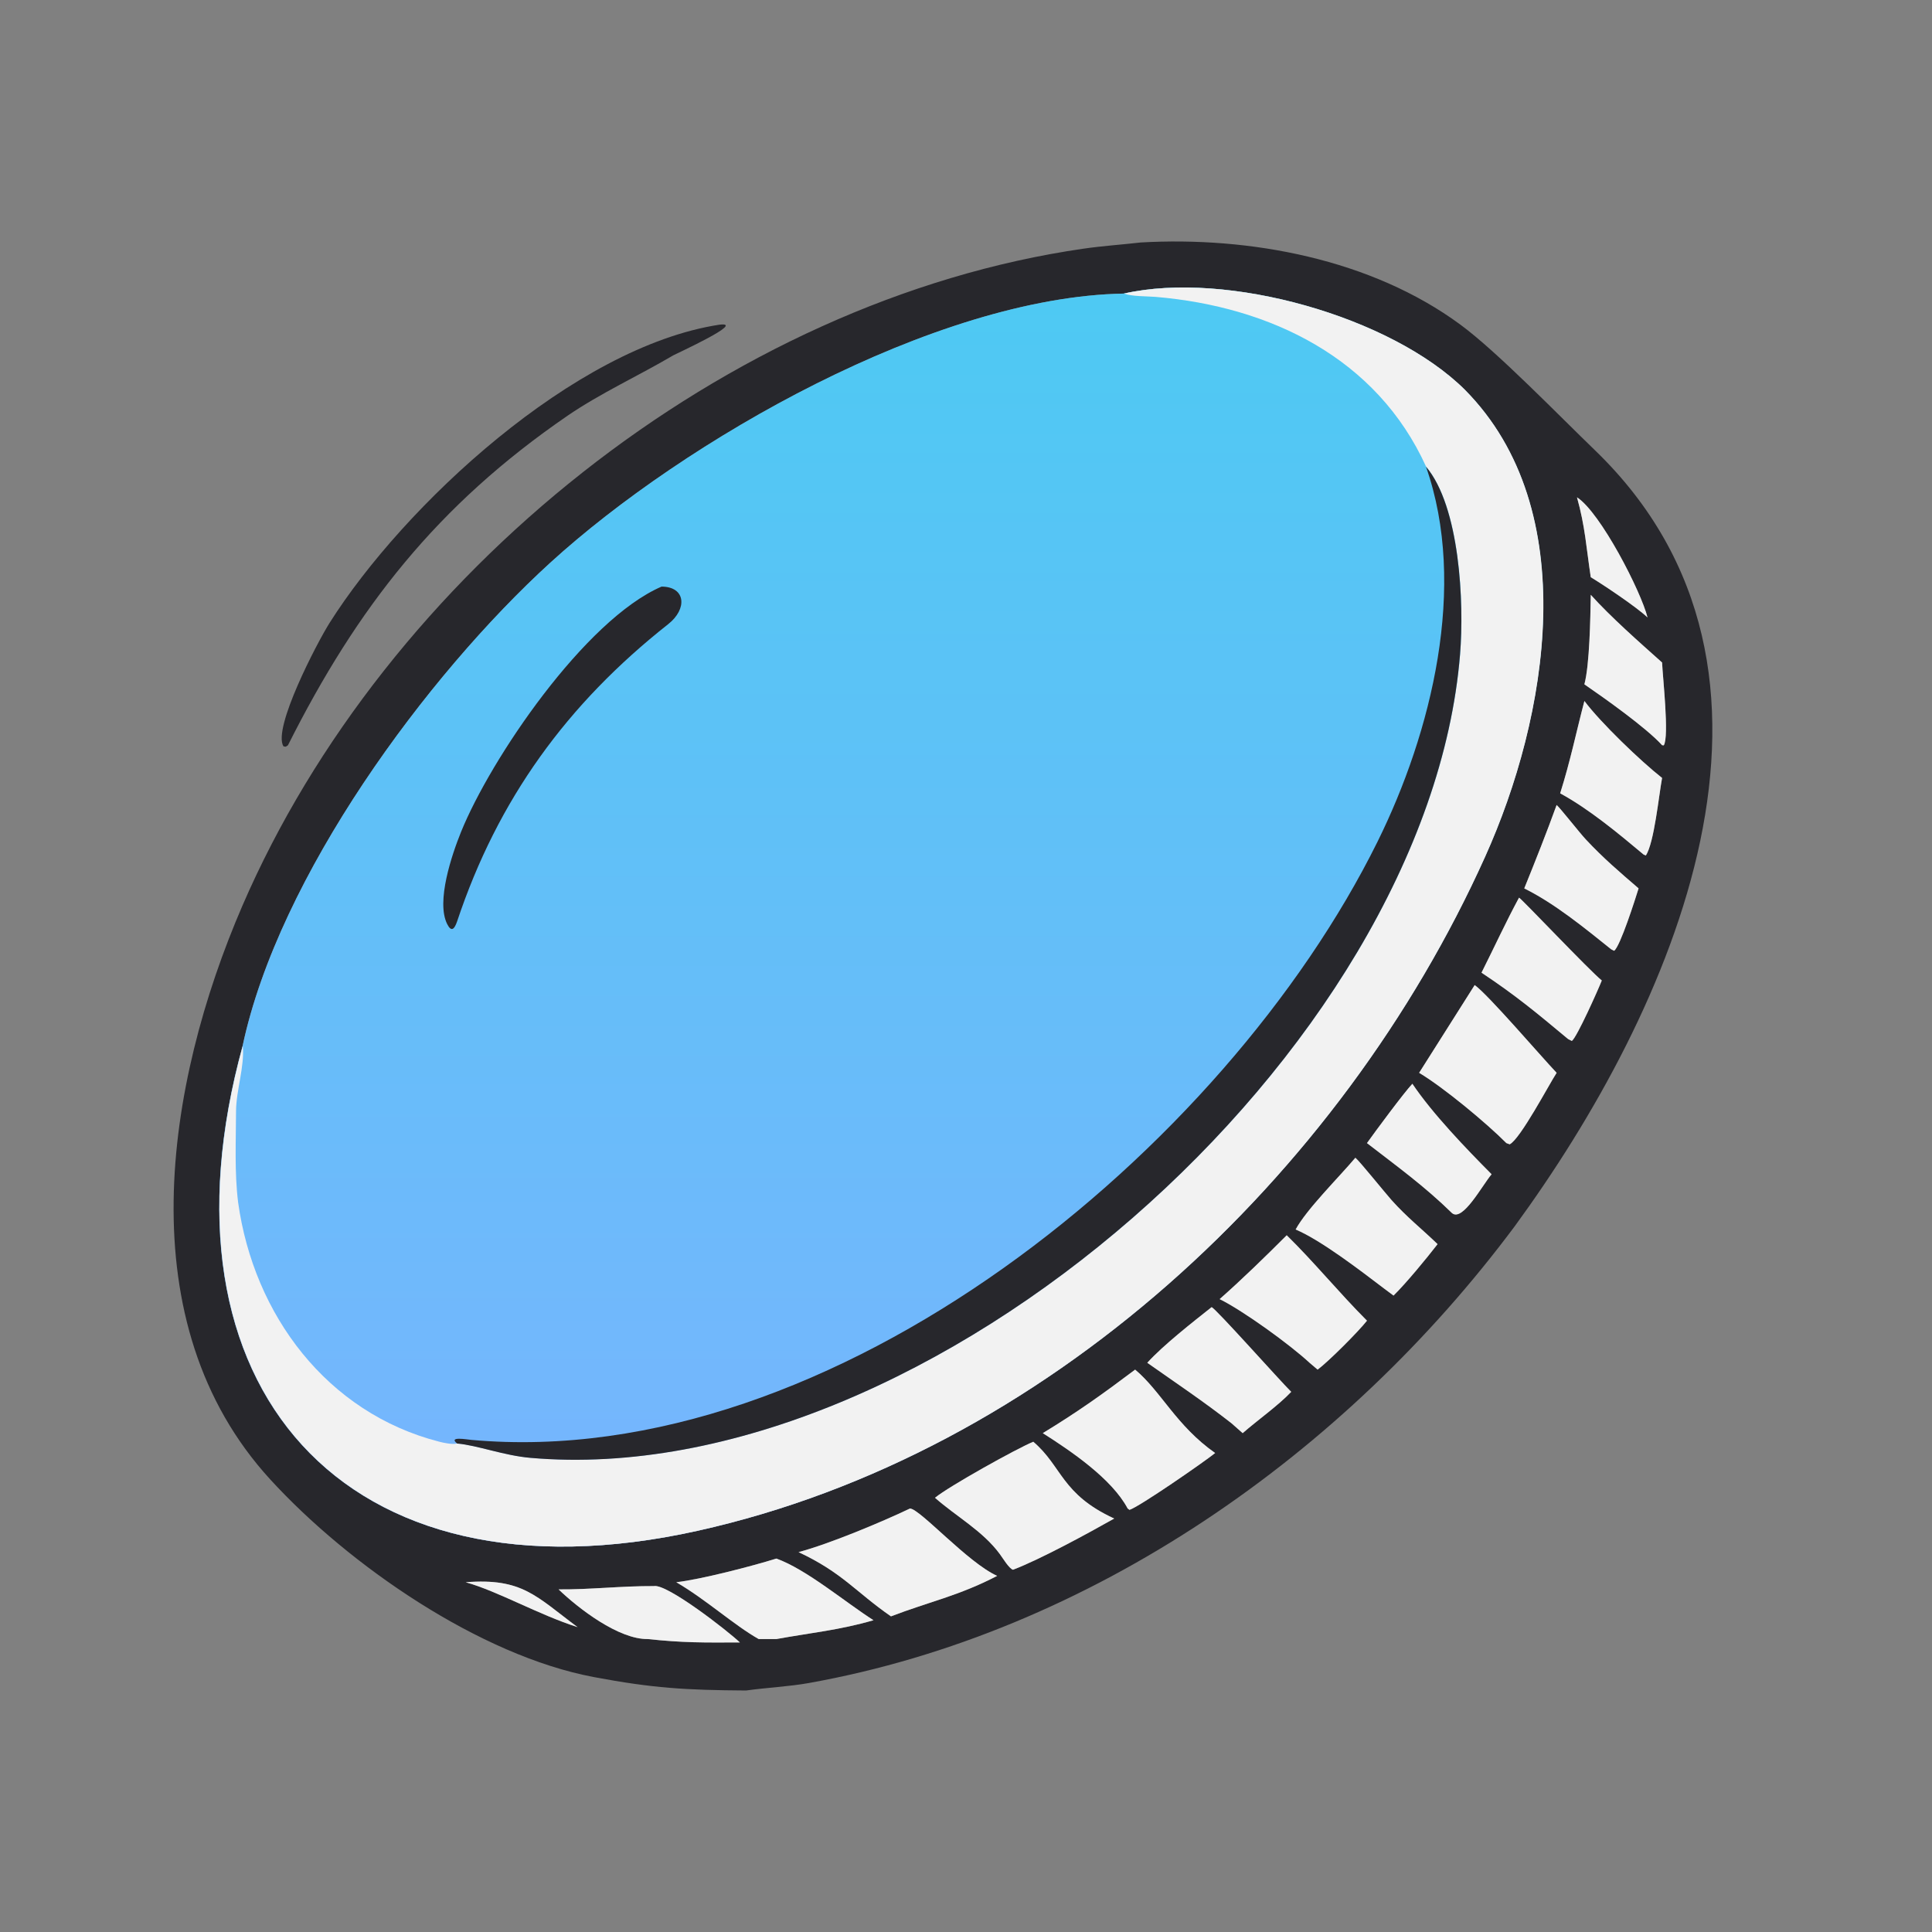 <svg width="24" height="24" viewBox="0 0 24 24" fill="none" xmlns="http://www.w3.org/2000/svg">
<rect x="0" y="0" width="24" height="24" fill="#808080" stroke="none"/>
<path d="M9.268 21C8.523 20.995 8.114 20.972 7.376 20.833C5.964 20.567 4.34 19.451 3.358 18.379C1.576 16.434 2.053 13.47 3.01 11.254C4.789 7.135 9.025 3.73 13.46 3.089C13.695 3.055 13.936 3.039 14.172 3.012C15.524 2.935 17.037 3.218 18.143 4.034C18.596 4.367 19.368 5.164 19.813 5.593C22.676 8.356 20.769 12.561 18.818 15.231C16.71 18.061 13.552 20.279 10.049 20.907C9.797 20.952 9.524 20.964 9.268 21ZM13.959 3.647C11.609 3.689 8.498 5.475 6.837 6.989C5.297 8.394 3.462 10.885 3.014 12.992C1.852 17.206 4.262 19.996 8.665 19.016C12.984 18.055 16.657 14.618 18.447 10.643C19.227 8.912 19.676 6.336 18.194 4.841C17.279 3.933 15.239 3.357 13.959 3.647ZM19.59 6.178C19.692 6.542 19.705 6.8 19.761 7.17C19.927 7.271 20.331 7.541 20.466 7.67C20.387 7.35 19.882 6.365 19.59 6.178ZM19.761 7.389C19.761 7.395 19.761 7.401 19.761 7.408C19.756 7.679 19.747 8.255 19.682 8.501C19.931 8.672 20.452 9.041 20.647 9.257L20.668 9.259C20.738 9.149 20.654 8.409 20.647 8.23C20.363 7.976 20.013 7.669 19.761 7.389ZM19.682 8.708C19.576 9.113 19.508 9.452 19.381 9.855C19.741 10.051 20.103 10.352 20.417 10.615L20.445 10.627C20.549 10.473 20.608 9.87 20.647 9.664C20.382 9.456 19.885 8.979 19.682 8.708ZM19.337 10C19.209 10.353 19.076 10.688 18.935 11.036C19.317 11.226 19.682 11.526 20.014 11.792L20.051 11.811C20.126 11.761 20.318 11.156 20.355 11.036C20.113 10.827 19.918 10.662 19.698 10.426C19.63 10.354 19.374 10.029 19.337 10ZM18.87 11.151C18.708 11.45 18.558 11.777 18.404 12.083C18.83 12.366 19.087 12.58 19.479 12.907L19.526 12.931C19.589 12.887 19.858 12.283 19.898 12.18C19.738 12.05 18.909 11.172 18.87 11.151ZM18.319 12.237L17.629 13.327C17.931 13.507 18.466 13.951 18.713 14.2L18.754 14.215C18.887 14.148 19.243 13.47 19.337 13.327C19.145 13.125 18.485 12.354 18.319 12.237ZM17.545 13.463C17.44 13.574 17.085 14.054 16.981 14.2C17.36 14.493 17.696 14.735 18.039 15.071C18.172 15.177 18.411 14.727 18.529 14.587C18.213 14.269 17.795 13.835 17.545 13.463ZM16.837 14.382C16.631 14.627 16.233 15.019 16.095 15.273C16.412 15.407 16.91 15.791 17.193 16.006L17.311 16.094C17.466 15.942 17.72 15.634 17.858 15.455C17.657 15.261 17.481 15.125 17.287 14.909C17.206 14.818 16.888 14.423 16.837 14.382ZM15.984 15.345C15.715 15.614 15.436 15.886 15.151 16.138C15.449 16.286 16.023 16.702 16.268 16.929L16.368 17.014C16.508 16.909 16.875 16.541 16.981 16.406C16.638 16.063 16.316 15.669 15.984 15.345ZM15.051 16.238C14.819 16.422 14.449 16.711 14.252 16.929C14.606 17.178 14.957 17.413 15.299 17.681L15.437 17.803C15.622 17.641 15.878 17.461 16.04 17.29C15.908 17.161 15.102 16.254 15.051 16.238ZM14.101 17.014C13.696 17.319 13.391 17.537 12.954 17.803C13.307 18.027 13.813 18.371 14.008 18.739L14.031 18.756C14.15 18.72 14.962 18.158 15.095 18.05C14.611 17.71 14.424 17.284 14.101 17.014ZM12.836 17.91C12.632 17.993 11.78 18.468 11.615 18.606C11.879 18.839 12.207 19.016 12.42 19.305C12.456 19.353 12.534 19.485 12.584 19.5C12.925 19.37 13.519 19.046 13.841 18.864C13.182 18.56 13.196 18.217 12.836 17.91ZM11.305 18.739C10.951 18.908 10.3 19.18 9.92 19.281C10.469 19.539 10.626 19.773 11.068 20.079C11.539 19.898 11.909 19.825 12.387 19.576C12.025 19.414 11.435 18.75 11.305 18.739ZM9.644 19.361C9.348 19.454 8.699 19.622 8.401 19.655C8.772 19.871 9.117 20.187 9.425 20.361H9.644C10.072 20.283 10.424 20.251 10.851 20.127C10.507 19.909 10.019 19.495 9.644 19.361ZM5.785 19.655C6.188 19.768 6.692 20.059 7.175 20.213C6.66 19.831 6.49 19.6 5.785 19.655ZM8.123 19.703C7.72 19.701 7.333 19.747 6.939 19.744C7.186 19.981 7.684 20.366 8.048 20.361C8.489 20.408 8.744 20.405 9.191 20.403C9.048 20.266 8.286 19.671 8.123 19.703Z" fill="#27272C"/>
<path d="M13.959 3.647C11.609 3.689 8.498 5.475 6.837 6.989C5.297 8.394 3.462 10.885 3.014 12.992C1.852 17.206 4.262 19.996 8.665 19.016C12.984 18.055 16.657 14.618 18.447 10.643C19.227 8.912 19.676 6.336 18.194 4.841C17.279 3.933 15.239 3.357 13.959 3.647Z" fill="url(#paint0_linear_12642_11257)"/>
<path d="M18.319 12.237L17.629 13.327C17.931 13.507 18.466 13.951 18.713 14.2L18.754 14.215C18.887 14.148 19.243 13.47 19.337 13.327C19.145 13.125 18.485 12.354 18.319 12.237Z" fill="#F2F2F2"/>
<path d="M18.87 11.151C18.708 11.45 18.558 11.777 18.404 12.083C18.83 12.366 19.087 12.58 19.479 12.907L19.526 12.931C19.589 12.887 19.858 12.283 19.898 12.18C19.738 12.05 18.909 11.172 18.87 11.151Z" fill="#F2F2F2"/>
<path d="M19.337 10C19.209 10.353 19.076 10.688 18.935 11.036C19.317 11.226 19.682 11.526 20.014 11.792L20.051 11.811C20.126 11.761 20.318 11.156 20.355 11.036C20.113 10.827 19.918 10.662 19.698 10.426C19.63 10.354 19.374 10.029 19.337 10Z" fill="#F2F2F2"/>
<path d="M19.682 8.708C19.576 9.113 19.508 9.452 19.381 9.855C19.741 10.051 20.103 10.352 20.417 10.615L20.445 10.627C20.549 10.473 20.608 9.87 20.647 9.664C20.382 9.456 19.885 8.979 19.682 8.708Z" fill="#F2F2F2"/>
<path d="M19.761 7.389L19.761 7.408C19.756 7.679 19.747 8.255 19.682 8.501C19.931 8.672 20.452 9.041 20.647 9.257L20.668 9.259C20.738 9.149 20.654 8.409 20.647 8.23C20.363 7.976 20.013 7.669 19.761 7.389Z" fill="#F2F2F2"/>
<path d="M19.59 6.178C19.692 6.542 19.705 6.8 19.761 7.17C19.927 7.271 20.331 7.541 20.466 7.67C20.387 7.35 19.882 6.365 19.59 6.178Z" fill="#F2F2F2"/>
<path d="M17.545 13.463C17.44 13.574 17.085 14.054 16.981 14.2C17.36 14.493 17.696 14.735 18.039 15.071C18.172 15.177 18.411 14.727 18.529 14.587C18.213 14.269 17.795 13.835 17.545 13.463Z" fill="#F2F2F2"/>
<path d="M16.837 14.382C16.631 14.627 16.233 15.019 16.095 15.273C16.412 15.407 16.91 15.791 17.193 16.006L17.311 16.094C17.466 15.942 17.72 15.634 17.858 15.455C17.657 15.261 17.481 15.125 17.287 14.909C17.206 14.818 16.888 14.423 16.837 14.382Z" fill="#F2F2F2"/>
<path d="M15.984 15.345C15.715 15.614 15.436 15.886 15.151 16.138C15.449 16.286 16.023 16.702 16.268 16.929L16.368 17.014C16.508 16.909 16.875 16.541 16.981 16.406C16.638 16.063 16.316 15.669 15.984 15.345Z" fill="#F2F2F2"/>
<path d="M15.051 16.238C14.819 16.422 14.449 16.711 14.252 16.929C14.606 17.178 14.957 17.413 15.299 17.681L15.437 17.803C15.622 17.641 15.878 17.461 16.04 17.29C15.908 17.161 15.102 16.254 15.051 16.238Z" fill="#F2F2F2"/>
<path d="M14.101 17.014C13.696 17.319 13.391 17.537 12.954 17.803C13.307 18.027 13.813 18.371 14.008 18.739L14.031 18.756C14.15 18.72 14.962 18.158 15.095 18.05C14.611 17.71 14.424 17.284 14.101 17.014Z" fill="#F2F2F2"/>
<path d="M12.836 17.91C12.632 17.993 11.78 18.468 11.615 18.606C11.879 18.839 12.207 19.016 12.42 19.305C12.456 19.353 12.534 19.485 12.584 19.5C12.925 19.37 13.519 19.046 13.841 18.864C13.182 18.56 13.196 18.217 12.836 17.91Z" fill="#F2F2F2"/>
<path d="M11.305 18.739C10.951 18.908 10.3 19.18 9.92 19.281C10.469 19.539 10.626 19.773 11.068 20.079C11.539 19.898 11.909 19.825 12.387 19.576C12.025 19.414 11.435 18.75 11.305 18.739Z" fill="#F2F2F2"/>
<path d="M9.644 19.361C9.348 19.454 8.699 19.622 8.401 19.655C8.772 19.871 9.117 20.187 9.425 20.361H9.644C10.072 20.283 10.424 20.251 10.851 20.127C10.507 19.909 10.019 19.495 9.644 19.361Z" fill="#F2F2F2"/>
<path d="M8.123 19.703C7.72 19.701 7.333 19.747 6.939 19.744C7.186 19.981 7.684 20.366 8.048 20.361C8.489 20.408 8.744 20.405 9.191 20.403C9.048 20.266 8.286 19.671 8.123 19.703Z" fill="#F2F2F2"/>
<path d="M5.785 19.655C6.188 19.768 6.692 20.059 7.175 20.213C6.66 19.831 6.49 19.6 5.785 19.655Z" fill="#F2F2F2"/>
<path d="M13.962 3.647C15.242 3.357 17.282 3.933 18.197 4.841C19.678 6.336 19.229 8.912 18.449 10.643C16.659 14.618 12.987 18.055 8.667 19.016C4.264 19.996 1.855 17.206 3.016 12.992C3.04 13.251 2.933 13.543 2.932 13.808C2.931 14.183 2.912 14.562 2.958 14.936C3.152 16.334 4.062 17.551 5.455 17.909C5.511 17.924 5.626 17.948 5.68 17.931C5.935 17.954 6.258 18.08 6.589 18.109C11.54 18.541 17.736 13.057 18.138 8.129C18.191 7.483 18.134 6.292 17.715 5.796C17.104 4.451 15.786 3.809 14.356 3.688C14.244 3.679 14.062 3.684 13.962 3.647Z" fill="#F2F2F2"/>
<path d="M3.577 9.258C3.541 9.28 3.56 9.278 3.521 9.271C3.384 9.048 3.938 7.985 4.096 7.735C5.016 6.281 7.132 4.308 8.939 4.033C9.276 3.994 8.397 4.395 8.364 4.414C7.935 4.667 7.463 4.882 7.052 5.163C5.432 6.274 4.437 7.546 3.577 9.258Z" fill="#27272C"/>
<path d="M17.714 5.797C18.133 6.292 18.19 7.484 18.137 8.13C17.735 13.057 11.54 18.542 6.588 18.11C6.257 18.081 5.935 17.955 5.679 17.932C5.562 17.838 5.805 17.883 5.857 17.887C10.354 18.291 15.223 14.273 17.111 10.458C17.783 9.1 18.235 7.278 17.714 5.797Z" fill="#27272C"/>
<path d="M5.678 11.447C5.645 11.543 5.607 11.583 5.555 11.479C5.415 11.2 5.613 10.617 5.727 10.335C6.094 9.428 7.264 7.7 8.218 7.287C8.519 7.288 8.541 7.564 8.301 7.753C7.044 8.745 6.184 9.929 5.678 11.447Z" fill="#27272C"/>
<defs>
<linearGradient id="paint0_linear_12642_11257" x1="11.714" y1="3" x2="11.714" y2="21" gradientUnits="userSpaceOnUse">
<stop stop-color="#4CCAF2"/>
<stop offset="1" stop-color="#7DB2FF"/>
</linearGradient>
</defs>
</svg>
